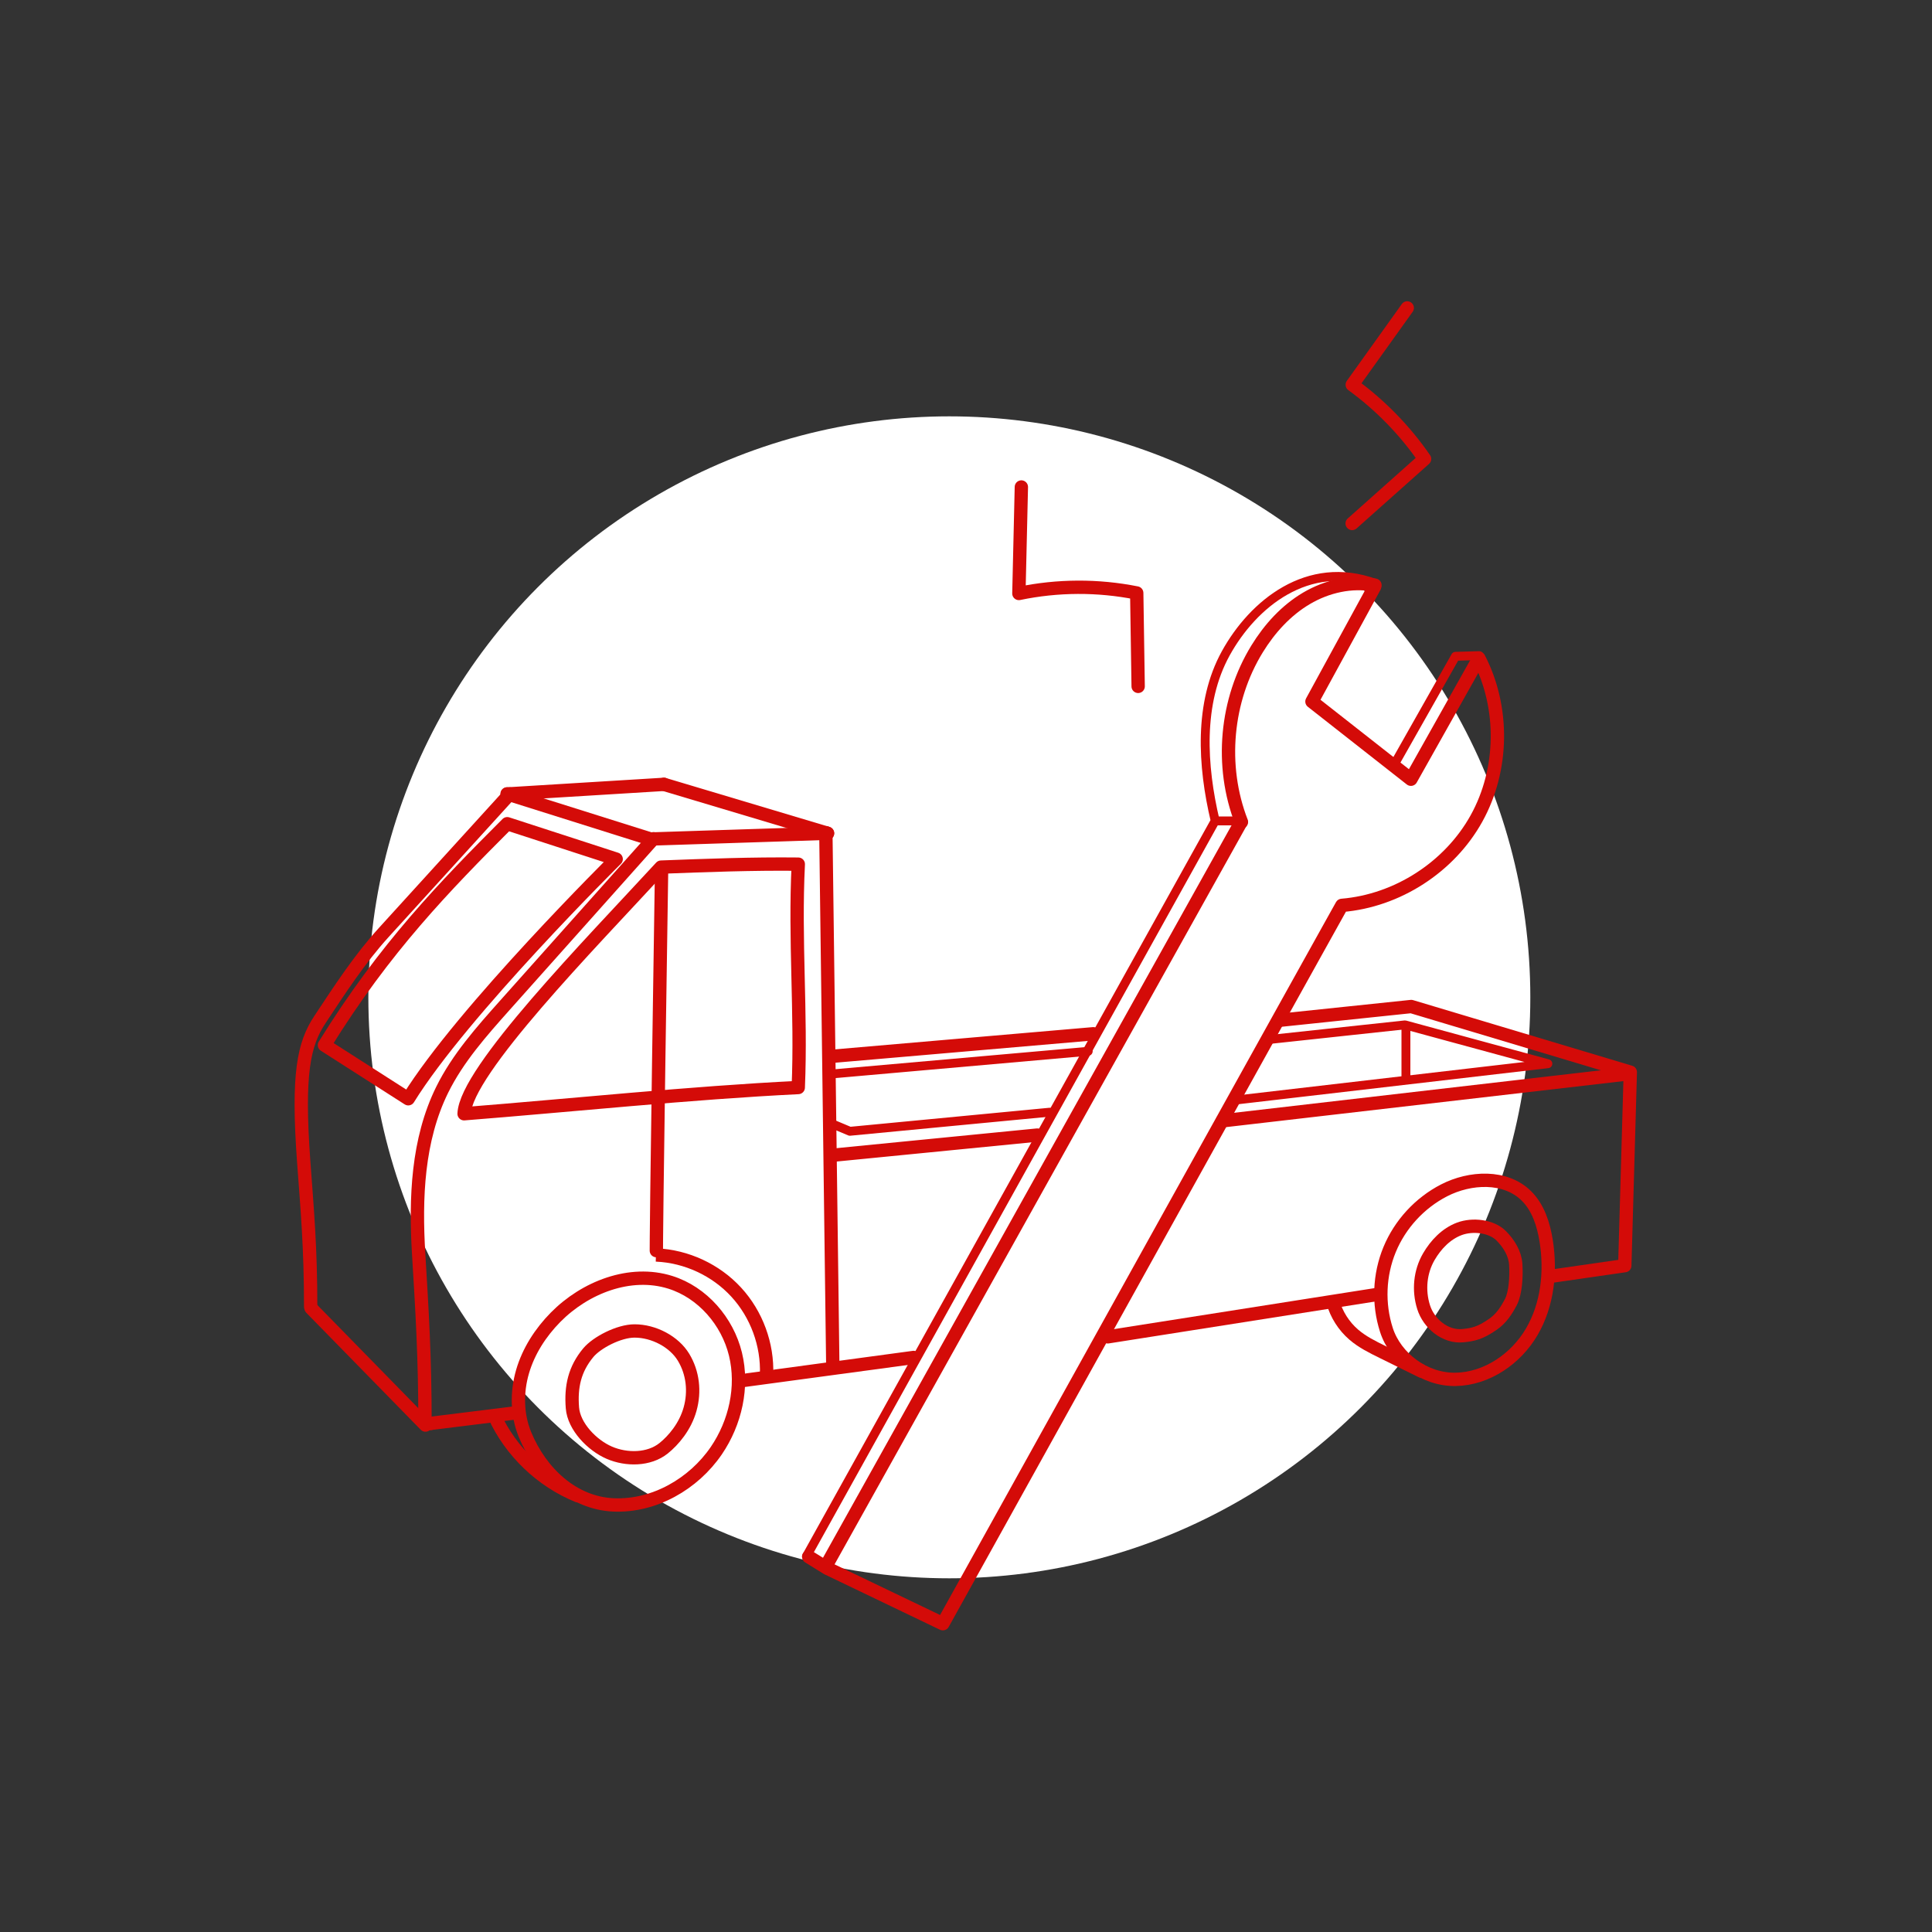 <?xml version="1.0" encoding="UTF-8"?>
<svg xmlns="http://www.w3.org/2000/svg" width="4348" height="4348" viewBox="0 0 4348 4348" fill="none">
  <rect x="0" y="0" width="4348" height="4348" fill="#333333" stroke="none"/>
  <circle cx="2136.5" cy="2244.5" r="1307.5" fill="white"></circle>
  <path d="M2734.5 1847.5H2795.5" stroke="#D40B08" stroke-width="20"></path>
  <path d="M1862.38 1875.29L1464.52 1888.2" stroke="#D40B08" stroke-width="30" stroke-miterlimit="10" stroke-linecap="round" stroke-linejoin="round"></path>
  <path d="M1494.21 1765.2L1862.38 1875.29" stroke="#D40B08" stroke-width="30" stroke-miterlimit="10" stroke-linecap="round" stroke-linejoin="round"></path>
  <path d="M1141.5 1786.83L1494.21 1765.2" stroke="#D40B08" stroke-width="30" stroke-miterlimit="10" stroke-linecap="round" stroke-linejoin="round"></path>
  <path d="M957.539 3207.12L700.199 2944.1" stroke="#D40B08" stroke-width="30" stroke-miterlimit="10" stroke-linecap="round" stroke-linejoin="round"></path>
  <path d="M1141.26 1786.59L1467.37 1889.23" stroke="#D40B08" stroke-width="30" stroke-miterlimit="10" stroke-linecap="round" stroke-linejoin="round"></path>
  <path d="M1858.62 1874.02L1874.19 3071.58" stroke="#D40B08" stroke-width="30" stroke-miterlimit="10" stroke-linecap="round" stroke-linejoin="round"></path>
  <path d="M968.993 3203.78H965.902L1154.11 3180.46" stroke="#D40B08" stroke-width="30" stroke-miterlimit="10" stroke-linecap="round" stroke-linejoin="round"></path>
  <path d="M1668.91 3107.32L2056 3055" stroke="#D40B08" stroke-width="30" stroke-miterlimit="10" stroke-linecap="round" stroke-linejoin="round"></path>
  <path d="M2493.21 3008.56L3094.36 2913.98" stroke="#D40B08" stroke-width="30" stroke-miterlimit="10" stroke-linecap="round" stroke-linejoin="round"></path>
  <path d="M3494.82 2871.69L3656.61 2848.36L3669.03 2412.9L3175.98 2265.19L2878.95 2296.27" stroke="#D40B08" stroke-width="30" stroke-miterlimit="10" stroke-linecap="round" stroke-linejoin="round"></path>
  <path d="M1866.32 2377.76L2460.5 2326.5" stroke="#D40B08" stroke-width="30" stroke-miterlimit="10" stroke-linecap="round" stroke-linejoin="round"></path>
  <path d="M1820 3503.5L1861.65 3529.33L2121.9 3654.21C2121.9 3654.21 3025.41 2026.34 3019.89 2037.55C3144.66 2027.31 3262.15 1951.45 3322.86 1841.97C3383.58 1732.48 3385.7 1592.7 3328.31 1481.46L3175.32 1753.69L2952.57 1578.82L3093.5 1320.5" stroke="#D40B08" stroke-width="30" stroke-miterlimit="10" stroke-linecap="round" stroke-linejoin="round"></path>
  <path d="M2793.03 1849.9L1860.14 3522.18" stroke="#D40B08" stroke-width="30" stroke-miterlimit="10" stroke-linecap="round" stroke-linejoin="round"></path>
  <path d="M2793.88 1849.84C2744.92 1723.88 2758.37 1575.31 2829.21 1460.19C2857.2 1414.63 2894.22 1373.79 2940.28 1346.58C2986.33 1319.38 3041.89 1306.59 3094.36 1316.95" stroke="#D40B08" stroke-width="30" stroke-miterlimit="10" stroke-linecap="round" stroke-linejoin="round"></path>
  <path d="M3094 1312.5C2943.5 1258 2820 1358.83 2758.5 1470.5C2697 1582.17 2705.35 1723.21 2734.8 1847.24L1815 3502.5" stroke="#D40B08" stroke-width="20" stroke-miterlimit="10" stroke-linecap="round" stroke-linejoin="round"></path>
  <path d="M3137.2 1721.57L3275.6 1477.01L3329 1475.5" stroke="#D40B08" stroke-width="20" stroke-miterlimit="10" stroke-linecap="round" stroke-linejoin="round"></path>
  <path d="M1181.55 3228.63C1163.13 3184.09 1162.53 3133.2 1175.98 3086.97C1189.43 3040.74 1216.39 2998.99 1250.14 2964.7C1316.61 2897.2 1418.11 2857.51 1508.51 2885.87C1581.04 2908.59 1637.09 2973.54 1655.15 3047.4C1673.14 3121.26 1654.91 3201.84 1612.13 3264.62C1560.87 3339.81 1471.91 3390.7 1380.96 3386.83C1290.01 3382.95 1217.06 3314.54 1181.55 3228.63Z" stroke="#D40B08" stroke-width="30" stroke-miterlimit="10" stroke-linecap="round" stroke-linejoin="round"></path>
  <path d="M1112.84 3186.7C1149.86 3267.22 1218.33 3332.72 1300.38 3366.23" stroke="#D40B08" stroke-width="30" stroke-miterlimit="10" stroke-linecap="round" stroke-linejoin="round"></path>
  <path d="M3120.18 2993.11C3101.21 2934.46 3103.82 2869.15 3127.33 2812.19C3150.84 2755.24 3195.13 2707.13 3249.91 2678.95C3308.68 2648.72 3387.76 2644.84 3434.9 2691.13C3461.8 2717.55 3473.8 2755.66 3479.74 2792.86C3490.7 2862.36 3482.77 2936.46 3447.26 2997.23C3411.75 3058 3346.37 3103.02 3276.02 3104.3C3205.61 3105.57 3140.41 3055.76 3120.18 2993.11Z" stroke="#D40B08" stroke-width="30" stroke-miterlimit="10" stroke-linecap="round" stroke-linejoin="round"></path>
  <path d="M2999.84 2929.98C3007.77 2958.33 3024.25 2984.27 3046.55 3003.53C3065.76 3020.14 3088.85 3031.53 3111.63 3042.74C3140.65 3057.03 3169.68 3071.33 3198.7 3085.63" stroke="#D40B08" stroke-width="30" stroke-miterlimit="10" stroke-linecap="round" stroke-linejoin="round"></path>
  <path d="M1874 2529.75L1912.66 2546L2362.5 2503" stroke="#D40B08" stroke-width="20" stroke-miterlimit="10" stroke-linecap="round" stroke-linejoin="round"></path>
  <path d="M2774.05 2476.5L3483.5 2393.92L3162 2306.5L2855.5 2339.5" stroke="#D40B08" stroke-width="20" stroke-miterlimit="10" stroke-linecap="round" stroke-linejoin="round"></path>
  <path d="M1866 2417.48L2449.03 2366" stroke="#D40B08" stroke-width="20" stroke-miterlimit="10" stroke-linecap="round" stroke-linejoin="round"></path>
  <path d="M1874.05 2599.86L2334.5 2554.5" stroke="#D40B08" stroke-width="30" stroke-miterlimit="10" stroke-linecap="round" stroke-linejoin="round"></path>
  <path d="M2751.34 2522.45L3659.58 2417.27" stroke="#D40B08" stroke-width="30" stroke-miterlimit="10" stroke-linecap="round" stroke-linejoin="round"></path>
  <path d="M956.45 3198.81C956.45 3053.28 949.785 2947.67 942.21 2822.01C934.636 2696.34 939.484 2565.41 995.169 2452.53C1030.31 2381.34 1083.82 2321.17 1136.65 2261.91C1247.96 2137.16 1359.27 2012.4 1470.58 1887.65" stroke="#D40B08" stroke-width="30" stroke-miterlimit="10" stroke-linecap="round" stroke-linejoin="round"></path>
  <path d="M699.169 2940.94C699.169 2807.34 691.534 2723.97 683.596 2615.46C668.872 2414.72 683.96 2349.1 719.952 2294.63C764.973 2226.59 809.146 2158.49 864.043 2098.14C958.508 1994.35 1052.91 1890.56 1147.38 1786.77" stroke="#D40B08" stroke-width="30" stroke-miterlimit="10" stroke-linecap="round" stroke-linejoin="round"></path>
  <path d="M1493.43 3259.41C1460.59 3285.7 1409.87 3286.06 1371.21 3269.34C1332.55 3252.62 1291.59 3210.51 1288.26 3168.52C1284.44 3120.53 1293.23 3081.15 1324.01 3044.19C1343.04 3021.35 1392.84 2995.35 1428.05 2995.35C1471.49 2995.35 1517.06 3019.47 1538.27 3054.43C1559.47 3089.39 1564.08 3131.68 1553.05 3171.13C1542.15 3210.57 1515.67 3241.59 1493.43 3259.41Z" stroke="#D40B08" stroke-width="30" stroke-miterlimit="10" stroke-linecap="round" stroke-linejoin="round"></path>
  <path d="M3400.42 2929.98C3389.88 2950.15 3378.73 2967.18 3360.07 2980.21C3330.86 3000.56 3314.8 3003.72 3292.08 3005.96C3252.88 3009.83 3215.61 2979.18 3203.8 2941.61C3191.98 2904.04 3195.8 2862.24 3215.61 2828.19C3231.55 2800.86 3254.69 2776.62 3284.32 2765.54C3313.95 2754.45 3356.43 2758.87 3378.67 2781.35C3395.76 2798.62 3409.69 2821.04 3411.21 2845.27C3413.02 2873.57 3410.54 2910.53 3400.42 2929.98Z" stroke="#D40B08" stroke-width="30" stroke-miterlimit="10" stroke-linecap="round" stroke-linejoin="round"></path>
  <path d="M3164.05 2310.86V2428" stroke="#D40B08" stroke-width="20" stroke-miterlimit="10" stroke-linecap="round" stroke-linejoin="round"></path>
  <path d="M730.191 2352.07C866.102 2132.31 1002.07 1993.5 1141.56 1853.78L1386.72 1933.4C1386.72 1933.4 1040.67 2275.79 918.818 2472.77L730.191 2352.07Z" stroke="#D40B08" stroke-width="30" stroke-miterlimit="10" stroke-linecap="round" stroke-linejoin="round"></path>
  <path d="M1044.43 2506.52C1048.49 2409.75 1326.79 2126.13 1487.73 1951.45C1590.13 1947.57 1692.54 1943.64 1796.57 1944.79C1787.97 2116.44 1803.66 2277.97 1796.51 2447.5C1556.44 2459.19 1279.96 2487.97 1044.43 2506.52Z" stroke="#D40B08" stroke-width="30" stroke-miterlimit="10" stroke-linecap="round" stroke-linejoin="round"></path>
  <path d="M1488.94 1954.97C1488.94 1954.97 1475.49 2824.19 1477.31 2824.37C1544.93 2827.34 1610.98 2858.06 1656.79 2907.92C1702.66 2957.73 1727.8 3026.07 1725.14 3093.69" stroke="#D40B08" stroke-width="30" stroke-miterlimit="10" stroke-linecap="round" stroke-linejoin="round"></path>
  <path d="M2561.44 1544.71C2560.35 1474.61 2559.32 1404.57 2558.23 1334.47C2470.92 1317.02 2380.15 1317.44 2293.02 1335.62C2294.89 1255.76 2296.71 1175.84 2298.59 1095.98" stroke="#D40B08" stroke-width="30" stroke-miterlimit="10" stroke-linecap="round" stroke-linejoin="round"></path>
  <path d="M3043.04 1178.08C3097.39 1129.67 3151.68 1081.26 3206.04 1032.85C3161.74 968.563 3106.42 911.851 3043.28 865.863C3084.55 808.242 3125.75 750.621 3167.01 693" stroke="#D40B08" stroke-width="30" stroke-miterlimit="10" stroke-linecap="round" stroke-linejoin="round"></path>
</svg>
